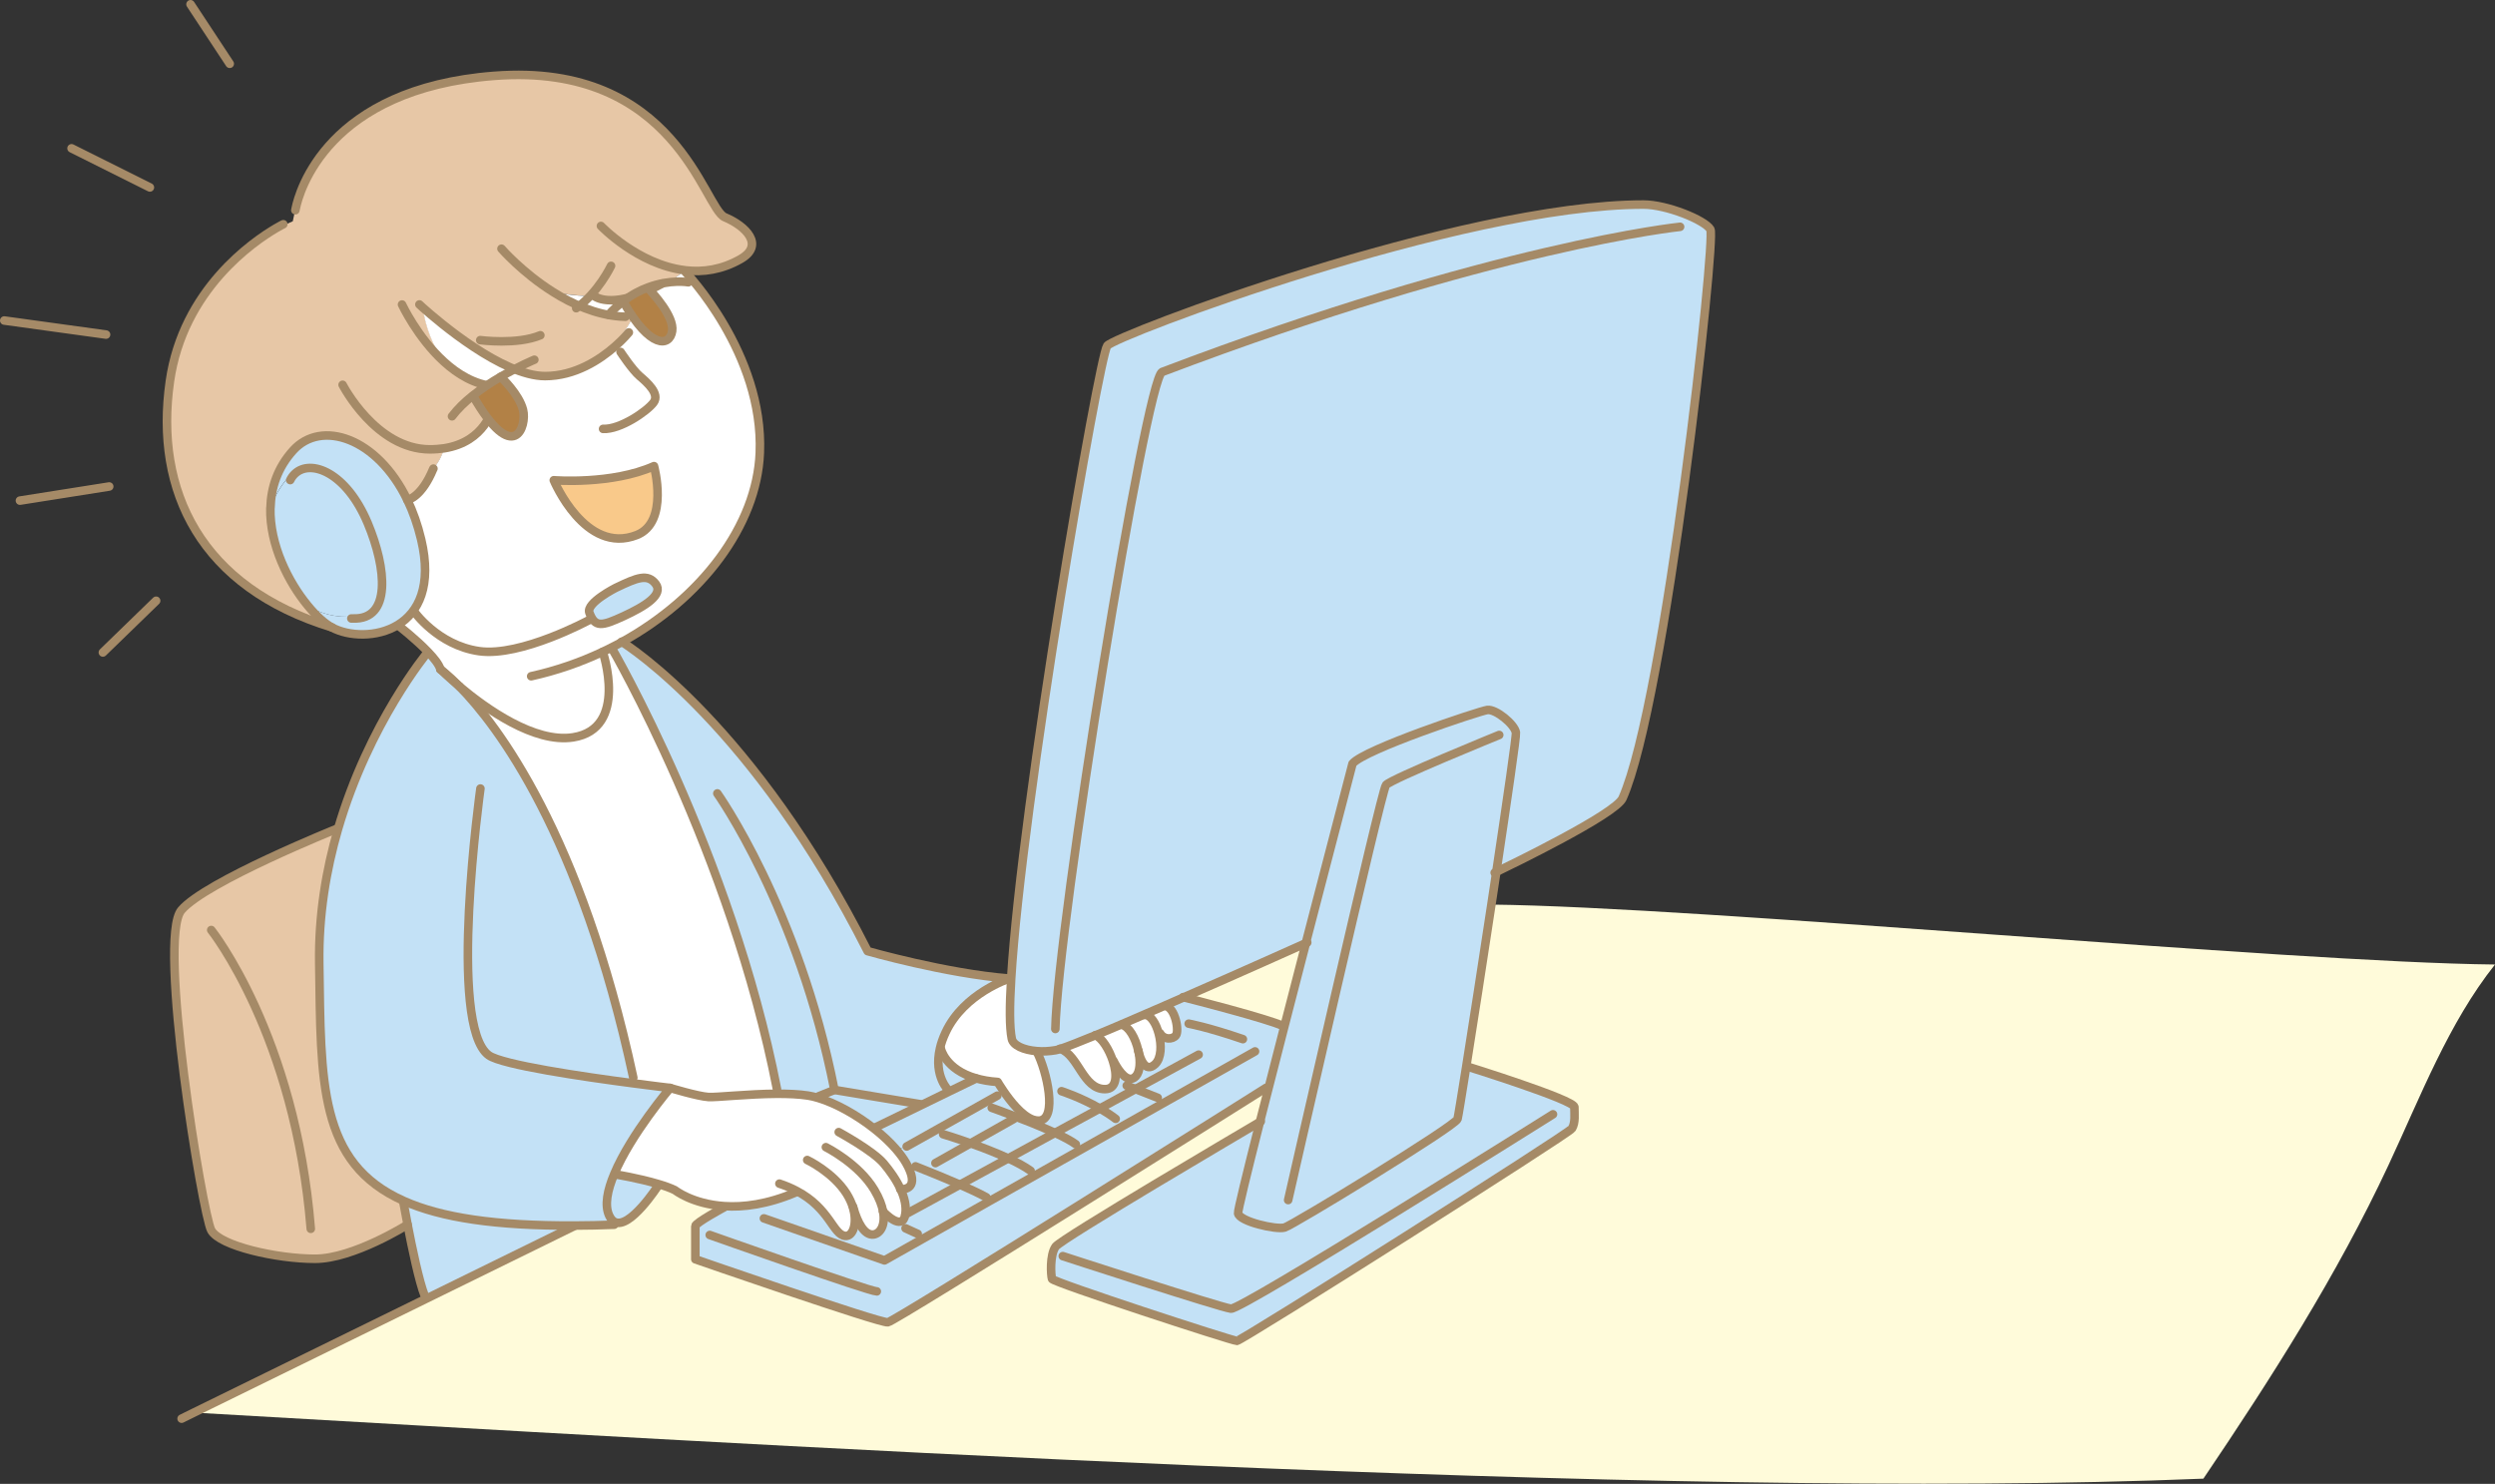 <?xml version="1.0" encoding="UTF-8"?><svg id="b" xmlns="http://www.w3.org/2000/svg" width="291.5" height="173.37" viewBox="0 0 291.5 173.37"><rect x="0" y="0" width="291.5" height="173.37" fill="#333333" stroke="none"/><defs><style>.d{fill:none;stroke:#a58a67;stroke-linecap:round;stroke-linejoin:round;}.e{fill:#e7c7a6;}.f{fill:#c3e1f6;}.g{fill:#fff;}.h{fill:#f9c98a;}.i{fill:#fffbda;}.j{fill:#b28146;}</style></defs><g id="c"><path class="g" d="M70.41,76.15c.34-.16.68-.33,1.02-.5l.03.06s13.94,23.96,19.31,51.55v.54c-3.4.02-7.1.44-8.01.38-1.26-.08-4.48-1.06-4.48-1.06,0,0-1.82-.21-4.39-.55l.08-.66c-6.15-28.53-15.91-41.21-20.29-45.68,3.08,2.58,8.74,6.63,13.25,5.93,6.53-1.02,3.47-9.99,3.47-9.99Z"/><path class="f" d="M174.82,101.87c-.19,1.26-.38,2.55-.58,3.84-1.04,6.84-2.15,13.99-2.93,18.88-.57,3.58-.96,5.96-1.02,6.15-.28.84-19.23,12.4-20.21,12.68-.97.28-5.29-.7-5.43-1.67-.04-.28,1.01-4.6,2.55-10.67.32-1.23.65-2.55,1-3.91.59-2.3,1.22-4.76,1.86-7.26.83-3.21,1.68-6.52,2.51-9.71h0c2.89-11.15,5.46-20.98,5.46-20.98,1.39-1.67,14.77-6.13,15.75-6.27.97-.14,3.2,1.67,3.34,2.65.06.39-1,7.67-2.29,16.27Z"/><path class="f" d="M109.92,122.51s.49,2.44,4.13,3.48h0s-3.13,1.53-3.13,1.53l-.04-.07s-1.81-1.65-1.04-4.95l.08.02Z"/><path class="f" d="M131.67,126.85l.99.39-4.16,2.27-5.23,2.84c-.85-.39-1.8-.79-2.73-1.17l.15-.36c.24.08.49.12.72.11,2.18-.17.9-5.79-.27-8.05v-.07c.7.06,1.45.02,2.2-.11.12-.02.31-.07.55-.15,2.15.77,2.64,4.71,5.22,4.71,1.41,0,1.45-1.67.92-3.29l.07-.02s.93,1.98,1.9,2.1l-.32.81Z"/><path class="e" d="M34.58,24.32c.39-1.88,3.65-13.95,23.2-15.46,21.2-1.63,24.47,15.5,26.92,16.52,2.45,1.02,4.69,3.26,1.84,4.89-2.19,1.25-4.38,1.55-6.41,1.32-.05,0-.08,0-.12-.02-.77.68-1.62,1.28-2.51,1.79l-.13-.24c-5.49,3.03-7.64,1.66-7.92,1.45-1.62.03-3.25-.13-4.82-.48,2.26,1.43,4.98,2.65,7.86,2.87v-.02c.49-.09,1.01-.05,1.48.12-.63,1.18-1.39,2.28-2.28,3.27l.14.16c-1.71,1.49-4.6,3.42-8.12,3.42-4.99,0-12.48-6.39-14.28-8,.29,2.26,1.15,4.45,2.47,6.32,1.62,1.48,3.59,2.66,5.84,2.88.11.81,0,1.65-.3,2.4l.16.06s-.84,4.01-5.68,4.77c-.23.88-.67,1.71-1.27,2.4-1.35,3.26-2.88,3.61-3.03,3.63-3.54-7.3-10.06-9.41-13.33-5.79-1.84,2.04-2.6,4.38-2.66,6.75-.1,4.29,2.1,8.66,4.38,11.41.97,1.19,1.97,2.08,2.8,2.53-15.33-4.68-20.77-15.91-18.93-28.75,1.53-10.73,9.75-16.34,12.41-17.89l.05.07,1.87-.85c.11-.52.22-1.05.33-1.57h.07Z"/><path class="f" d="M47.17,140.31c4.37,1.95,10.71,2.92,19.94,2.88v.06l-17.32,8.5-.18-.36c-.64-1.59-1.48-5.6-2-8.31-.3-1.54-.5-2.66-.5-2.66l.05-.11Z"/><path class="f" d="M113.39,133.58c1.37.48,2.98,1.1,4.41,1.76l-5.65,3.08-6.37,3.47c.15-.96-.1-1.97-.54-2.93.36.02,2.38-.03.62-3.09-.3-.52-.7-1.06-1.16-1.59l1.23-.32,3.85-2.16.41.74s1.39.41,3.2,1.06Z"/><path class="i" d="M84.6,141.06s-3.36,1.81-3.36,2.19v3.88s21.58,7.49,22.49,7.36c.9-.13,44.2-27.4,44.2-27.4l.27.07c-.34,1.36-.68,2.68-1,3.91-1.66.98-23.2,13.64-23.87,14.57-.7.98-.55,3.35-.42,3.77.14.41,21.04,7.24,21.6,7.24s38.79-24.21,39.15-24.81c.42-.7.28-1.67.28-2.51s-12.54-4.74-12.54-4.74l-.09-.02c.78-4.9,1.89-12.05,2.93-18.88,24.35.25,92.91,6.75,117.26,7-5.44,6.84-8.7,15.43-12.45,23.45-6.01,12.86-13.67,24.85-21.62,36.62-63.51,2.62-171.36-4.11-234.81-7.72l27.16-13.32,17.32-8.5v-.06c1.48,0,3.03-.04,4.65-.1l.04-.31c1.77.89,5.04-4.19,5.04-4.19l.07-.25c.72.21,1.39.45,1.93.71,0,0,2.02,1.62,5.77,1.87v.15Z"/><path class="f" d="M102.17,131.9c-2.05-1.62-4.5-3-6.58-3.62l.06-.2,1.83-.74,10.04,1.67.06.12-5.25,2.55-.17.21Z"/><path class="f" d="M41.23,72.27c4.48.18,3.95-5.82,1.72-11.14-2.5-5.96-6.67-7.52-8.51-5.77l-.19-.19c-1.2,1.16-2.13,2.61-2.66,4.19.06-2.36.81-4.71,2.66-6.75,3.27-3.61,9.79-1.51,13.33,5.79.66,1.37,1.21,2.91,1.62,4.64,1.28,5.41-.31,8.48-2.71,9.96-2.47,1.52-5.79,1.36-7.73.3-.83-.45-1.83-1.34-2.8-2.53,1.54.97,3.42,1.42,5.23,1.24l.02.25Z"/><path class="f" d="M53.69,80.2c-1.31-1.1-2.15-1.92-2.23-2,.08.06.91.66,2.23,2Z"/><path class="g" d="M133.03,122.91c.23,1.15.18,2.29-.33,2.84-.23.24-.47.33-.71.29-.97-.12-1.9-2.1-1.9-2.1l-.07.02c-.44-1.36-1.28-2.7-2.04-3.01h0c.93-.39,1.96-.82,3.05-1.28l.02.06c.85.18,1.61,1.56,1.93,2.98,0,0,.02.08.05.2Z"/><path class="f" d="M116.52,128.01l-6.74,3.78-3.85,2.16-1.23.32c-.7-.81-1.57-1.61-2.52-2.37l.17-.21,5.25-2.55,3.33-1.62,3.13-1.52h0c.71.2,1.54.35,2.51.42,0,0,.25.44.67,1.05l-.71.54Z"/><path class="f" d="M42.95,61.13c2.23,5.32,2.77,11.31-1.72,11.14l-.02-.25c-1.82.18-3.69-.27-5.23-1.24-2.28-2.75-4.48-7.13-4.38-11.41.53-1.58,1.45-3.03,2.66-4.19l.19.19c1.84-1.75,6.01-.19,8.51,5.77Z"/><path class="f" d="M71.76,143.08c-1.62.06-3.17.1-4.65.1-9.23.05-15.57-.93-19.94-2.88-9.99-4.45-9.65-13.93-9.87-27.72-.09-5.69.82-10.98,2.18-15.68,3.63-12.46,10.48-20.69,10.48-20.69l.06-.05c.72.75,1.3,1.49,1.43,2.02h0c.08.08.92.91,2.23,2.01l.02.02c4.38,4.47,14.14,17.15,20.29,45.68l-.08.66c2.57.34,4.39.55,4.39.55,0,0-4.59,5.4-6.53,10.04-.81,1.91-1.17,3.69-.58,4.91.18.36.38.59.62.71l-.04.31Z"/><path class="g" d="M121.13,122.88c1.17,2.26,2.45,7.88.27,8.05-.24.02-.48-.02-.72-.11-1.31-.46-2.68-2.21-3.46-3.36-.41-.61-.67-1.05-.67-1.05-.97-.07-1.8-.22-2.51-.42-3.64-1.04-4.13-3.48-4.13-3.48l-.08-.02c.14-.58.36-1.21.67-1.89,2.13-4.56,7.43-6.27,7.43-6.27h.2c-.2,3.26-.2,5.71.07,7.03.15.77,1.38,1.33,2.94,1.45v.07Z"/><path class="g" d="M93.06,139.14l-.08.16c-3.35,1.43-6.16,1.76-8.36,1.61-3.75-.24-5.77-1.87-5.77-1.87-.54-.26-1.21-.5-1.93-.71-2.3-.69-5.02-1.13-5.02-1.13l-.14-.06c1.95-4.64,6.53-10.04,6.53-10.04,0,0,3.22.98,4.48,1.06.9.06,4.61-.36,8.01-.38,1.31,0,2.57.05,3.61.21.38.06.78.15,1.2.28,2.08.62,4.53,2,6.58,3.62.96.76,1.82,1.56,2.52,2.37.46.54.86,1.07,1.16,1.59,1.76,3.07-.27,3.11-.62,3.09.44.96.69,1.97.54,2.93-.33,2.05-2.49-.23-2.58-.33.29,1.6-.34,2.55-1.1,2.67-1.07.16-1.89-1.36-2.39-3.17h-.05c.57,1.89,0,3.43-.9,3.34-1.45-.15-1.77-3.21-5.68-5.26Z"/><path class="g" d="M72.47,36.97c-2.88-.21-5.6-1.44-7.86-2.87,1.58.35,3.2.51,4.82.48.28.21,2.43,1.57,7.92-1.45l.13.24c.89-.51,1.74-1.11,2.51-1.79.04.01.08.01.12.02l-.03.2s9.16,9.5,8.68,21.12c-.35,8.51-6.83,16.97-16.1,22.09-.4.23-.81.44-1.23.65-.34.18-.68.34-1.02.5,0,0,3.06,8.98-3.47,9.99-4.5.7-10.16-3.34-13.25-5.93l-.02-.02c-1.32-1.35-2.15-1.95-2.23-2h0c-.14-.54-.71-1.28-1.43-2.03-1.45-1.52-3.46-3.08-3.46-3.08l-.06-.09c2.4-1.48,3.99-4.55,2.71-9.96-.41-1.72-.97-3.27-1.62-4.64.15-.02,1.68-.37,3.03-3.63.6-.69,1.04-1.52,1.27-2.4,4.85-.76,5.68-4.77,5.68-4.77l-.16-.06c.31-.76.41-1.59.3-2.4-2.26-.22-4.22-1.41-5.84-2.88-1.31-1.87-2.17-4.06-2.47-6.32,1.8,1.61,9.29,8,14.28,8,3.52,0,6.41-1.93,8.12-3.42l-.14-.16c.89-1,1.65-2.1,2.28-3.27-.47-.18-.98-.21-1.48-.12v.02ZM68.87,71.58c.65,1.78,1.46,1.57,3.98.42,2.51-1.15,4.71-2.51,3.77-3.77-.94-1.26-2.2-.74-4.6.42,0,0-3.56,1.78-3.14,2.93Z"/><path class="g" d="M137.38,120.98c-.41.5-1.42.5-1.84-.25l-.16.04c-.31-1.19-.93-2.19-1.61-2.19l-.03-.08c.78-.33,1.58-.68,2.38-1.03l.02.06c1.17.17,1.66,2.95,1.24,3.45Z"/><path class="g" d="M135.38,120.77c.35,1.31.32,2.86-.42,3.56-1.19,1.12-1.77-.77-1.93-1.42-.03-.12-.05-.2-.05-.2-.32-1.43-1.08-2.8-1.93-2.98l-.02-.06c.87-.37,1.78-.76,2.71-1.17l.03.08c.68,0,1.3,1,1.61,2.19Z"/><path class="i" d="M152.56,110.2c-.83,3.2-1.68,6.5-2.51,9.71l-.19-.05c-1.84-.86-10.71-3.12-11.57-3.34,6.6-2.88,13.11-5.81,14.26-6.32Z"/><path class="e" d="M47.17,140.31l-.05.11s.2,1.11.5,2.66c0,0-6.32,3.99-10.81,3.99s-11.14-1.5-12.13-3.33c-1-1.83-6.32-34.08-3.49-37.4,2.82-3.33,18.11-9.48,18.11-9.48l.18.05c-1.36,4.69-2.27,9.99-2.18,15.68.21,13.79-.12,23.27,9.87,27.72Z"/><path class="f" d="M76.61,68.23c.94,1.26-1.26,2.61-3.77,3.77-2.51,1.15-3.33,1.36-3.98-.42-.42-1.15,3.14-2.93,3.14-2.93,2.4-1.15,3.66-1.67,4.6-.42Z"/><path class="f" d="M123.88,122.54c-.24.08-.42.13-.55.15-.75.14-1.5.17-2.19.11-1.56-.12-2.78-.67-2.94-1.45-.27-1.32-.27-3.77-.07-7.02,1.22-20.45,10.26-72.6,11.22-73.94.83-1.16,41.26-16.5,62.66-16.5,2.68,0,7.14,1.79,7.81,2.9.67,1.11-5.22,55.11-10.26,66.46-.83,1.87-13.07,7.8-14.75,8.61,1.3-8.6,2.35-15.88,2.29-16.27-.14-.97-2.37-2.79-3.34-2.65-.98.14-14.35,4.6-15.75,6.27,0,0-2.57,9.82-5.46,20.98h0c-1.15.51-7.66,3.44-14.26,6.32-.73.32-1.46.64-2.18.96-.8.35-1.6.7-2.38,1.03-.93.41-1.84.8-2.71,1.17-1.09.46-2.12.89-3.05,1.28-1.83.76-3.28,1.33-4.09,1.59Z"/><path class="f" d="M135.69,129.01l-20.17,11.38-.28-.5c-.76-.42-1.89-.95-3.09-1.48l5.65-3.08,5.47-2.99,5.23-2.84,4.16-2.27,2.6,1.02.42.75Z"/><path class="f" d="M122.91,149.41c-.14-.42-.28-2.79.42-3.77.67-.93,22.2-13.59,23.87-14.57-1.53,6.07-2.58,10.39-2.55,10.67.14.97,4.46,1.95,5.43,1.67.98-.28,19.92-11.84,20.21-12.68.06-.19.46-2.57,1.02-6.15l.09.02s12.54,3.9,12.54,4.74.14,1.81-.28,2.51c-.36.6-38.59,24.81-39.15,24.81s-21.46-6.83-21.6-7.24Z"/><path class="f" d="M123.27,132.35l-5.47,2.99c-1.43-.66-3.04-1.28-4.41-1.76l5.07-2.86.12-.3c.61.23,1.28.49,1.96.76.93.38,1.88.78,2.73,1.17Z"/><path class="g" d="M130.02,123.96c.53,1.62.49,3.29-.92,3.29-2.58,0-3.07-3.94-5.22-4.71.81-.27,2.26-.84,4.09-1.59h0c.76.31,1.6,1.65,2.04,3.01Z"/><path class="f" d="M118.58,130.42l-.12.3-5.07,2.86c-1.8-.64-3.2-1.06-3.2-1.06l-.41-.74,6.74-3.78.71-.54c.78,1.15,2.14,2.9,3.46,3.36l-.15.36c-.68-.27-1.35-.53-1.96-.76Z"/><path class="f" d="M76.91,138.33l-.07.25s-3.27,5.08-5.04,4.19c-.24-.12-.45-.34-.62-.71-.58-1.23-.23-3.01.58-4.91l.14.06s2.72.44,5.02,1.13Z"/><path class="f" d="M93.06,139.14c3.91,2.05,4.23,5.11,5.68,5.26.91.09,1.47-1.45.9-3.33h.05c.5,1.79,1.32,3.32,2.39,3.16.75-.12,1.39-1.07,1.1-2.67.09.1,2.26,2.38,2.58.33l6.37-3.47c1.19.53,2.33,1.05,3.09,1.48l.28.5,20.17-11.38-.42-.75-2.6-1.02-.99-.39.32-.81c.24.03.48-.05.71-.29.51-.55.57-1.69.33-2.84.16.64.74,2.54,1.93,1.42.75-.7.77-2.25.42-3.56l.16-.04c.42.75,1.43.75,1.84.25.42-.5-.07-3.28-1.24-3.45l-.02-.06c.72-.32,1.45-.63,2.18-.96.86.22,9.72,2.48,11.57,3.34l.19.05c-.64,2.51-1.27,4.96-1.86,7.26l-.27-.07s-43.29,27.27-44.2,27.4c-.9.13-22.49-7.36-22.49-7.36v-3.88c0-.38,3.36-2.19,3.36-2.19v-.15c2.22.15,5.03-.19,8.38-1.61l.08-.16Z"/><path class="f" d="M94.39,128.01c-1.04-.16-2.3-.21-3.61-.21v-.54c-5.38-27.59-19.32-51.55-19.32-51.55l-.03-.06c.42-.21.83-.42,1.23-.65.8.5,15.44,9.87,28.71,36.13,0,0,9.15,2.62,16.55,3.2,0,0-5.29,1.7-7.43,6.27-.32.68-.54,1.31-.67,1.89-.77,3.3,1.04,4.95,1.04,4.95l.04.07-3.33,1.62-.06-.12-10.04-1.67-1.83.74-.06.2c-.42-.12-.82-.21-1.2-.28Z"/><path class="d" d="M31.6,59.36c.06-2.36.81-4.71,2.66-6.75,3.27-3.61,9.79-1.51,13.33,5.79.66,1.37,1.21,2.91,1.62,4.64,1.28,5.41-.31,8.48-2.71,9.96-2.47,1.52-5.79,1.36-7.73.3-.83-.45-1.83-1.34-2.8-2.53-2.28-2.75-4.48-7.13-4.38-11.41Z"/><path class="d" d="M33.91,56.09c.14-.29.32-.53.54-.74,1.84-1.75,6.01-.19,8.51,5.77,2.23,5.32,2.77,11.31-1.72,11.14-.06,0-.13,0-.19,0"/><path class="d" d="M48.34,71.39s2.78,4,7.65,4.69,12.87-3.65,12.87-3.65"/><path class="d" d="M72.01,68.65c2.4-1.15,3.66-1.67,4.6-.42.94,1.26-1.26,2.61-3.77,3.77-2.51,1.15-3.33,1.36-3.98-.42-.42-1.15,3.14-2.93,3.14-2.93Z"/><path class="d" d="M47.58,58.41s0,0,.01,0c.15-.02,1.68-.37,3.03-3.63l.02-.03"/><path class="d" d="M40.03,44.96s3.87,7.54,10.2,7.54c.6,0,1.15-.05,1.66-.12,4.85-.76,5.68-4.77,5.68-4.77"/><path class="d" d="M46.97,35.58s1.8,3.86,4.9,6.68c1.62,1.48,3.59,2.66,5.84,2.88.08,0,.18.01.27.02"/><path class="d" d="M73.47,38.84s-.6.75-1.67,1.68c-1.71,1.49-4.6,3.42-8.12,3.42-4.99,0-12.48-6.39-14.28-8-.26-.24-.4-.37-.4-.37"/><path class="d" d="M58.59,29.06s2.41,2.78,6.02,5.05c2.26,1.43,4.98,2.65,7.86,2.87.2.02.4.03.6.03"/><path class="d" d="M69.4,34.56s.01.01.03.03c.28.21,2.43,1.57,7.92-1.45"/><path class="d" d="M70.21,26.4s4.3,4.5,9.78,5.17c.04.01.08.01.12.02,2.03.23,4.22-.07,6.41-1.32,2.85-1.63.61-3.87-1.84-4.89-2.45-1.02-5.71-18.15-26.92-16.52-19.55,1.5-22.81,13.58-23.2,15.46-.03.16-.05.24-.05.24"/><path class="d" d="M33.1,26.2s-.31.15-.84.46c-2.66,1.56-10.88,7.16-12.41,17.89-1.84,12.84,3.6,24.07,18.93,28.75"/><path class="d" d="M53.7,80.22c3.08,2.58,8.74,6.63,13.25,5.93,6.53-1.02,3.47-9.99,3.47-9.99"/><path class="d" d="M51.46,78.2c.08.08.92.9,2.23,2"/><path class="d" d="M46.56,73.1s2.01,1.56,3.46,3.08c.72.75,1.3,1.49,1.43,2.02"/><path class="d" d="M80.09,31.79s9.16,9.5,8.68,21.12c-.35,8.51-6.83,16.97-16.1,22.09-.4.23-.81.44-1.23.65-.34.18-.68.34-1.02.5-2.62,1.24-5.43,2.21-8.36,2.86"/><path class="d" d="M49.96,76.22s-6.85,8.22-10.48,20.69c-1.36,4.69-2.27,9.99-2.18,15.68.21,13.79-.12,23.27,9.87,27.72,4.37,1.95,10.71,2.92,19.94,2.88,1.48,0,3.03-.04,4.65-.1"/><path class="d" d="M56.13,92.13s-3.88,27.7.98,31.17c1.57,1.12,11.07,2.51,16.8,3.26,2.57.34,4.39.55,4.39.55,0,0-4.59,5.4-6.53,10.04-.81,1.91-1.17,3.69-.58,4.91.18.36.38.59.62.71,1.77.89,5.04-4.19,5.04-4.19"/><path class="d" d="M51.45,78.2h0c.08.06.91.66,2.23,2.01l.02.02c4.38,4.47,14.14,17.15,20.29,45.68"/><path class="d" d="M72.63,74.98s.01,0,.03.02c.8.5,15.44,9.87,28.71,36.13,0,0,9.15,2.62,16.55,3.2,0,0-5.29,1.7-7.43,6.27-.32.68-.54,1.31-.67,1.89-.77,3.3,1.04,4.95,1.04,4.95"/><path class="d" d="M83.81,92.7s9.47,13.3,13.68,34.64"/><path class="d" d="M71.47,75.71s13.94,23.96,19.31,51.55"/><path class="d" d="M78.29,127.11s3.22.98,4.48,1.06c.9.06,4.61-.36,8.01-.38,1.31,0,2.57.05,3.61.21.38.06.78.15,1.2.28,2.08.62,4.53,2,6.58,3.62.96.76,1.82,1.56,2.52,2.37.46.54.86,1.07,1.16,1.59,1.76,3.07-.27,3.11-.62,3.09h-.05"/><path class="d" d="M71.9,137.21s2.72.44,5.02,1.13c.72.21,1.39.45,1.93.71,0,0,2.02,1.62,5.77,1.87,2.21.15,5.02-.19,8.36-1.61"/><path class="d" d="M94.31,135.53s3.01,1.42,4.6,3.93c.34.55.59,1.09.74,1.61.57,1.88,0,3.42-.9,3.33-1.45-.15-1.77-3.21-5.68-5.26-.58-.31-1.25-.6-2.01-.85"/><path class="d" d="M103.18,141.56c.29,1.6-.34,2.55-1.1,2.67-1.07.16-1.89-1.36-2.39-3.17-.01-.03-.02-.06-.03-.1"/><path class="d" d="M96.49,134.03s3.85,1.92,5.68,5.02c.57.96.88,1.8,1.01,2.51"/><path class="d" d="M97.99,132.27s4.02,2.18,5.27,3.68c.68.81,1.46,1.88,1.97,3.01.44.96.69,1.97.54,2.93-.33,2.05-2.49-.23-2.58-.33h0"/><polyline class="d" points="102.34 131.69 107.59 129.14 110.91 127.52 114.05 126"/><polyline class="d" points="107.53 129.01 97.49 127.34 95.66 128.08"/><path class="d" d="M109.92,122.51s.49,2.44,4.13,3.48c.71.2,1.54.36,2.51.42,0,0,.25.44.67,1.05.78,1.15,2.14,2.9,3.46,3.36.24.08.49.12.72.11,2.18-.17.9-5.79-.27-8.05"/><path class="d" d="M127.98,120.95c.76.31,1.6,1.65,2.04,3.01.53,1.62.49,3.29-.92,3.29-2.58,0-3.07-3.94-5.22-4.71-.01,0-.02,0-.03-.01"/><path class="d" d="M133.03,122.91c.23,1.15.18,2.29-.33,2.84-.23.24-.47.33-.71.29-.97-.12-1.9-2.1-1.9-2.1"/><path class="d" d="M131.05,119.73c.85.18,1.61,1.56,1.93,2.98"/><path class="d" d="M133.77,118.58c.68,0,1.3,1,1.61,2.19.35,1.31.32,2.86-.42,3.56-1.19,1.12-1.77-.77-1.93-1.42-.03-.12-.05-.2-.05-.2"/><path class="d" d="M136.14,117.53c1.17.17,1.66,2.95,1.24,3.45-.41.5-1.42.5-1.84-.25"/><path class="d" d="M152.56,110.2c.11-.05.17-.08.17-.08"/><path class="d" d="M174.63,101.96s.07-.03.19-.09c1.68-.81,13.92-6.74,14.75-8.61,5.04-11.35,10.93-65.34,10.26-66.46-.67-1.11-5.13-2.9-7.81-2.9-21.41,0-61.84,15.34-62.66,16.5-.96,1.35-10,53.49-11.22,73.94-.2,3.25-.2,5.7.07,7.02.15.77,1.38,1.33,2.94,1.45.69.06,1.44.02,2.19-.11.12-.02.31-.07.55-.15.81-.27,2.26-.84,4.09-1.59.93-.38,1.96-.81,3.05-1.28.87-.37,1.78-.76,2.71-1.17.78-.33,1.58-.68,2.38-1.03.72-.32,1.45-.63,2.18-.96,6.6-2.88,13.11-5.81,14.26-6.32"/><path class="d" d="M152.56,110.2c2.89-11.15,5.46-20.98,5.46-20.98,1.39-1.67,14.77-6.13,15.75-6.27.97-.14,3.2,1.67,3.34,2.65.06.39-1,7.67-2.29,16.27-.19,1.26-.38,2.55-.58,3.84-1.04,6.84-2.15,13.99-2.93,18.88-.57,3.58-.96,5.96-1.02,6.15-.28.84-19.23,12.4-20.21,12.68-.97.28-5.29-.7-5.43-1.67-.04-.28,1.01-4.6,2.55-10.67.32-1.23.65-2.55,1-3.91.59-2.3,1.22-4.76,1.86-7.26.83-3.21,1.68-6.52,2.51-9.71h0Z"/><path class="d" d="M175.16,85.87s-12.68,5.16-13.23,5.85c-.56.7-11.43,48.49-11.43,48.49"/><path class="d" d="M147.3,131.02s-.03.02-.1.06c-1.66.98-23.2,13.64-23.87,14.57-.7.98-.55,3.35-.42,3.77.14.41,21.04,7.24,21.6,7.24s38.79-24.21,39.15-24.81c.42-.7.28-1.67.28-2.51s-12.54-4.74-12.54-4.74"/><path class="d" d="M124.17,146.76s18.39,5.99,19.65,6.14c1.26.14,37.62-22.71,37.62-22.71"/><path class="d" d="M84.6,141.06s-3.36,1.81-3.36,2.19v3.88s21.58,7.49,22.49,7.36c.9-.13,44.2-27.4,44.2-27.4"/><path class="d" d="M138.23,116.5l.07.02c.86.22,9.72,2.48,11.57,3.34"/><path class="d" d="M82.92,144.29s18.61,6.59,19.52,6.59"/><polyline class="d" points="89.25 142.35 103.34 147.26 115.51 140.39 135.69 129.01 146.63 122.84"/><polyline class="d" points="105.77 141.89 112.14 138.42 117.79 135.34 123.27 132.35 128.5 129.51 132.66 127.24 140.04 123.22"/><path class="d" d="M106.96,136.27s2.71,1.06,5.19,2.14c1.19.53,2.33,1.05,3.09,1.48"/><line class="d" x1="105.8" y1="143.51" x2="107.22" y2="144.16"/><polyline class="d" points="105.93 133.95 109.78 131.79 116.52 128.01"/><polyline class="d" points="109.29 135.89 113.39 133.58 118.46 130.72"/><path class="d" d="M110.19,132.52s1.39.41,3.2,1.06c1.37.48,2.98,1.1,4.41,1.76,1.02.47,1.94.97,2.61,1.45"/><path class="d" d="M115.87,129.43s1.16.41,2.7,1c.61.23,1.28.49,1.96.76.93.38,1.88.78,2.73,1.17,1.03.48,1.91.94,2.43,1.33"/><path class="d" d="M124.02,127.49s2.22.71,4.48,2.02c.63.36,1.26.76,1.85,1.21"/><polyline class="d" points="131.64 126.84 131.67 126.85 132.66 127.24 135.26 128.26"/><path class="d" d="M138.88,119.6s2.2.39,6.33,1.81"/><polyline class="d" points="21.22 165.75 22.62 165.06 49.79 151.74 67.11 143.24"/><path class="d" d="M196.29,26.5s-21.64,2.21-60.51,16.96c-1.89.72-12.24,64.75-12.48,76.76"/><path class="d" d="M47.12,140.41s.2,1.11.5,2.66c.52,2.71,1.36,6.72,2,8.31"/><path class="d" d="M39.3,96.86s-15.29,6.15-18.11,9.48c-2.83,3.33,2.49,35.57,3.49,37.4,1,1.83,7.65,3.33,12.13,3.33s10.81-3.99,10.81-3.99"/><path class="d" d="M24.68,108.66s9.81,12.3,11.63,34.91"/><line class="d" x1="22.26" y1=".5" x2="26.84" y2="7.45"/><line class="d" x1="8.36" y1="17.33" x2="17.51" y2="21.9"/><line class="d" x1=".5" y1="37.45" x2="12.39" y2="39.09"/><line class="d" x1="2.33" y1="58.49" x2="12.76" y2="56.84"/><line class="d" x1="12.02" y1="76.23" x2="18.24" y2="70.19"/><path class="h" d="M76.41,54.46s1.79,6.55-2.01,8.05c-6.04,2.38-9.7-6.4-9.7-6.4,0,0,6.77.55,11.71-1.65Z"/><path class="j" d="M75.84,33.81c.45.47,2.95,3.17,2.69,4.87-.28,1.87-2.59,2.05-5.63-3.31l-.11-.15c1.01-.78,2.02-1.31,2.96-1.65l.09.24Z"/><path class="j" d="M61.12,47.89c.48,1.89-1.07,6.67-5.84-1.63l-.03-.03c1.05-.84,2.19-1.58,3.25-2.19.12.12,2.16,2.02,2.62,3.86Z"/><path class="d" d="M72.5,41.12s1.37,2.09,2.23,2.82,2.39,2.07,1.63,3.09-3.89,3.18-5.9,3.08"/><path class="d" d="M80.42,32.98s-2.06-.38-4.68.59c-.94.34-1.95.87-2.96,1.65-.57.44-1.13.95-1.68,1.56"/><path class="d" d="M75.77,33.74s.02.02.07.07c.45.47,2.95,3.17,2.69,4.87-.28,1.87-2.59,2.05-5.63-3.31"/><path class="d" d="M62.43,42.03s-1.8.74-3.94,2c-1.06.61-2.2,1.36-3.25,2.19-.93.74-1.78,1.56-2.43,2.42"/><path class="d" d="M58.49,44.03h0c.12.12,2.16,2.02,2.62,3.86.48,1.89-1.07,6.67-5.84-1.63"/><path class="d" d="M71.39,31.06s-1.5,3.15-4.07,4.95"/><path class="d" d="M56.11,39.74s4.29.57,7.02-.57"/><path class="d" d="M64.7,56.11s6.77.55,11.71-1.65c0,0,1.79,6.55-2.01,8.05-6.04,2.38-9.7-6.4-9.7-6.4Z"/></g></svg>